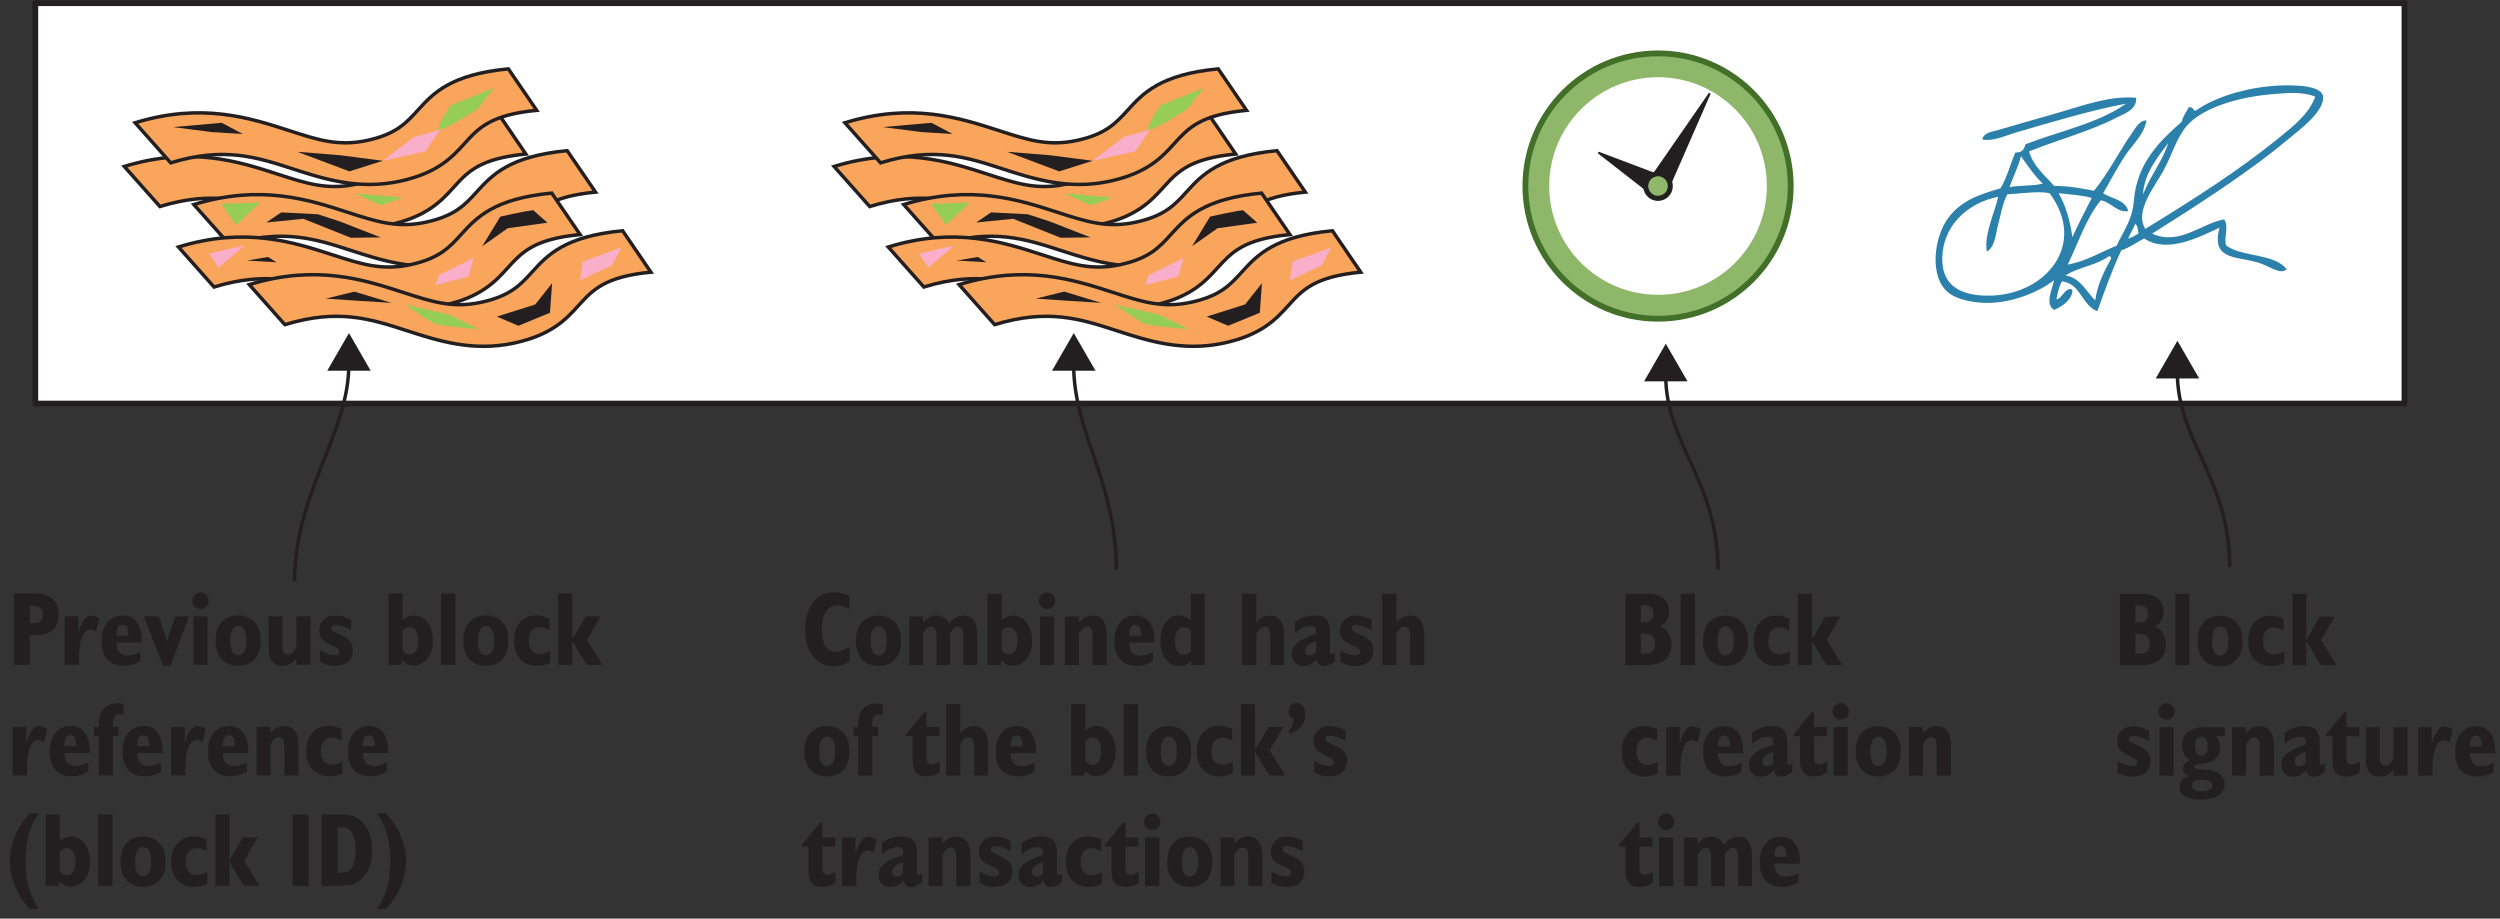 <?xml version="1.0" encoding="UTF-8"?>
<svg xmlns="http://www.w3.org/2000/svg" xmlns:xlink="http://www.w3.org/1999/xlink" width="215pt" height="79pt" viewBox="0 0 215 79" version="1.1">
<rect x="0" y="0" width="215" height="79" fill="#333333" stroke="none"/>
<defs>
<g>
<symbol overflow="visible" id="glyph0-0">
<path style="stroke:none;" d="M 0.453 1.594 L 0.453 -6.344 L 4.953 -6.344 L 4.953 1.594 Z M 0.953 1.094 L 4.453 1.094 L 4.453 -5.844 L 0.953 -5.844 Z M 0.953 1.094 "/>
</symbol>
<symbol overflow="visible" id="glyph0-1">
<path style="stroke:none;" d="M 1.922 -3.578 L 2.188 -3.578 C 2.5 -3.578 2.719 -3.629 2.844 -3.734 C 2.977 -3.848 3.047 -4.039 3.047 -4.312 C 3.047 -4.57 2.973 -4.766 2.828 -4.891 C 2.691 -5.016 2.477 -5.078 2.188 -5.078 L 1.922 -5.078 Z M 0.547 0 L 0.547 -6.141 L 2.297 -6.141 C 2.992 -6.141 3.52 -5.984 3.875 -5.672 C 4.227 -5.367 4.406 -4.91 4.406 -4.297 C 4.406 -3.711 4.238 -3.273 3.906 -2.984 C 3.57 -2.691 3.062 -2.547 2.375 -2.547 L 1.922 -2.547 L 1.922 0 Z M 0.547 0 "/>
</symbol>
<symbol overflow="visible" id="glyph0-2">
<path style="stroke:none;" d="M 0.453 0 L 0.453 -4.172 L 1.625 -4.172 L 1.625 -2.781 C 1.77 -3.27 1.93 -3.633 2.109 -3.875 C 2.297 -4.113 2.492 -4.234 2.703 -4.234 C 2.828 -4.234 2.945 -4.211 3.062 -4.172 C 3.188 -4.129 3.312 -4.066 3.438 -3.984 L 3.156 -2.859 C 3.07 -2.922 2.988 -2.969 2.906 -3 C 2.832 -3.031 2.754 -3.047 2.672 -3.047 C 2.379 -3.047 2.141 -2.832 1.953 -2.406 C 1.773 -1.977 1.688 -1.398 1.688 -0.672 L 1.688 0 Z M 0.453 0 "/>
</symbol>
<symbol overflow="visible" id="glyph0-3">
<path style="stroke:none;" d="M 1.516 -2.516 L 2.531 -2.516 L 2.531 -2.562 C 2.531 -2.863 2.488 -3.086 2.406 -3.234 C 2.32 -3.379 2.191 -3.453 2.016 -3.453 C 1.848 -3.453 1.723 -3.379 1.641 -3.234 C 1.555 -3.098 1.516 -2.891 1.516 -2.609 Z M 3.562 -1.109 L 3.562 -0.312 C 3.32 -0.176 3.082 -0.078 2.844 -0.016 C 2.613 0.047 2.391 0.078 2.172 0.078 C 1.555 0.078 1.078 -0.102 0.734 -0.469 C 0.398 -0.832 0.234 -1.348 0.234 -2.016 C 0.234 -2.703 0.395 -3.242 0.719 -3.641 C 1.051 -4.047 1.5 -4.25 2.062 -4.25 C 2.57 -4.25 2.969 -4.062 3.25 -3.688 C 3.539 -3.312 3.688 -2.797 3.688 -2.141 C 3.688 -2.117 3.688 -2.082 3.688 -2.031 C 3.688 -1.988 3.688 -1.953 3.688 -1.922 L 1.516 -1.922 L 1.516 -1.875 C 1.516 -1.531 1.598 -1.266 1.766 -1.078 C 1.93 -0.898 2.172 -0.812 2.484 -0.812 C 2.641 -0.812 2.801 -0.832 2.969 -0.875 C 3.133 -0.914 3.332 -0.992 3.562 -1.109 Z M 3.562 -1.109 "/>
</symbol>
<symbol overflow="visible" id="glyph0-4">
<path style="stroke:none;" d="M 1.562 0.078 L -0.094 -4.172 L 1.203 -4.172 L 1.703 -2.656 C 1.742 -2.562 1.781 -2.453 1.812 -2.328 C 1.844 -2.211 1.875 -2.078 1.906 -1.922 C 1.926 -2.055 1.953 -2.18 1.984 -2.297 C 2.016 -2.422 2.051 -2.535 2.094 -2.641 L 2.625 -4.172 L 3.797 -4.172 L 2.203 0.078 Z M 1.562 0.078 "/>
</symbol>
<symbol overflow="visible" id="glyph0-5">
<path style="stroke:none;" d="M 0.359 -5.516 C 0.359 -5.711 0.426 -5.879 0.562 -6.016 C 0.695 -6.16 0.863 -6.234 1.062 -6.234 C 1.258 -6.234 1.426 -6.16 1.562 -6.016 C 1.695 -5.879 1.766 -5.711 1.766 -5.516 C 1.766 -5.316 1.695 -5.148 1.562 -5.016 C 1.426 -4.879 1.258 -4.812 1.062 -4.812 C 0.875 -4.812 0.707 -4.879 0.562 -5.016 C 0.426 -5.148 0.359 -5.316 0.359 -5.516 Z M 0.453 0 L 0.453 -4.172 L 1.672 -4.172 L 1.672 0 Z M 0.453 0 "/>
</symbol>
<symbol overflow="visible" id="glyph0-6">
<path style="stroke:none;" d="M 0.219 -2.078 C 0.219 -2.754 0.391 -3.285 0.734 -3.672 C 1.086 -4.055 1.566 -4.25 2.172 -4.25 C 2.766 -4.25 3.234 -4.055 3.578 -3.672 C 3.93 -3.285 4.109 -2.754 4.109 -2.078 C 4.109 -1.41 3.938 -0.883 3.594 -0.5 C 3.25 -0.113 2.773 0.078 2.172 0.078 C 1.566 0.078 1.086 -0.113 0.734 -0.5 C 0.391 -0.883 0.219 -1.41 0.219 -2.078 Z M 1.484 -2.078 C 1.484 -1.672 1.539 -1.359 1.656 -1.141 C 1.77 -0.93 1.941 -0.828 2.172 -0.828 C 2.398 -0.828 2.57 -0.93 2.688 -1.141 C 2.812 -1.359 2.875 -1.672 2.875 -2.078 C 2.875 -2.484 2.812 -2.797 2.688 -3.016 C 2.57 -3.234 2.398 -3.344 2.172 -3.344 C 1.941 -3.344 1.77 -3.234 1.656 -3.016 C 1.539 -2.797 1.484 -2.484 1.484 -2.078 Z M 1.484 -2.078 "/>
</symbol>
<symbol overflow="visible" id="glyph0-7">
<path style="stroke:none;" d="M 2.812 -0.516 C 2.633 -0.305 2.453 -0.156 2.266 -0.062 C 2.078 0.031 1.863 0.078 1.625 0.078 C 1.227 0.078 0.926 -0.055 0.719 -0.328 C 0.52 -0.609 0.422 -1.008 0.422 -1.531 L 0.422 -4.172 L 1.625 -4.172 L 1.625 -1.703 C 1.625 -1.398 1.66 -1.188 1.734 -1.062 C 1.816 -0.938 1.941 -0.875 2.109 -0.875 C 2.254 -0.875 2.379 -0.922 2.484 -1.016 C 2.598 -1.117 2.707 -1.285 2.812 -1.516 L 2.812 -4.172 L 4.031 -4.172 L 4.031 0 L 2.828 0 Z M 2.812 -0.516 "/>
</symbol>
<symbol overflow="visible" id="glyph0-8">
<path style="stroke:none;" d="M 0.359 -0.266 L 0.359 -1.266 C 0.609 -1.109 0.832 -0.992 1.031 -0.922 C 1.238 -0.859 1.43 -0.828 1.609 -0.828 C 1.742 -0.828 1.848 -0.852 1.922 -0.906 C 2.004 -0.969 2.047 -1.051 2.047 -1.156 C 2.047 -1.238 2.02 -1.305 1.969 -1.359 C 1.926 -1.41 1.82 -1.477 1.656 -1.562 C 1.062 -1.832 0.688 -2.055 0.531 -2.234 C 0.383 -2.422 0.312 -2.664 0.312 -2.969 C 0.312 -3.344 0.441 -3.648 0.703 -3.891 C 0.961 -4.129 1.297 -4.25 1.703 -4.25 C 1.93 -4.25 2.156 -4.219 2.375 -4.156 C 2.602 -4.094 2.828 -4 3.047 -3.875 L 3.047 -2.984 C 2.805 -3.129 2.57 -3.238 2.344 -3.312 C 2.125 -3.383 1.926 -3.422 1.75 -3.422 C 1.602 -3.422 1.492 -3.398 1.422 -3.359 C 1.359 -3.316 1.328 -3.25 1.328 -3.156 C 1.328 -3 1.492 -2.852 1.828 -2.719 C 1.953 -2.664 2.047 -2.625 2.109 -2.594 C 2.516 -2.406 2.797 -2.211 2.953 -2.016 C 3.109 -1.816 3.188 -1.57 3.188 -1.281 C 3.188 -0.844 3.051 -0.504 2.781 -0.266 C 2.508 -0.035 2.117 0.078 1.609 0.078 C 1.41 0.078 1.207 0.051 1 0 C 0.789 -0.062 0.578 -0.148 0.359 -0.266 Z M 0.359 -0.266 "/>
</symbol>
<symbol overflow="visible" id="glyph0-9">
<path style="stroke:none;" d=""/>
</symbol>
<symbol overflow="visible" id="glyph0-10">
<path style="stroke:none;" d="M 1.672 -2.969 L 1.672 -1.234 C 1.766 -1.129 1.863 -1.047 1.969 -0.984 C 2.07 -0.93 2.176 -0.906 2.281 -0.906 C 2.508 -0.906 2.691 -1.008 2.828 -1.219 C 2.961 -1.426 3.031 -1.707 3.031 -2.062 C 3.031 -2.426 2.961 -2.711 2.828 -2.922 C 2.691 -3.141 2.508 -3.25 2.281 -3.25 C 2.164 -3.25 2.055 -3.223 1.953 -3.172 C 1.859 -3.129 1.766 -3.062 1.672 -2.969 Z M 0.453 0 L 0.453 -6.141 L 1.672 -6.141 L 1.672 -3.875 C 1.828 -4 1.988 -4.094 2.156 -4.156 C 2.32 -4.219 2.484 -4.25 2.641 -4.25 C 3.117 -4.25 3.508 -4.047 3.812 -3.641 C 4.125 -3.234 4.281 -2.711 4.281 -2.078 C 4.281 -1.441 4.117 -0.926 3.797 -0.531 C 3.484 -0.133 3.086 0.062 2.609 0.062 C 2.43 0.062 2.266 0.023 2.109 -0.047 C 1.953 -0.117 1.797 -0.227 1.641 -0.375 L 1.578 0 Z M 0.453 0 "/>
</symbol>
<symbol overflow="visible" id="glyph0-11">
<path style="stroke:none;" d="M 0.469 0 L 0.469 -6.141 L 1.688 -6.141 L 1.688 0 Z M 0.469 0 "/>
</symbol>
<symbol overflow="visible" id="glyph0-12">
<path style="stroke:none;" d="M 3.344 -0.188 C 3.156 -0.094 2.969 -0.023 2.781 0.016 C 2.602 0.055 2.414 0.078 2.219 0.078 C 1.613 0.078 1.129 -0.113 0.766 -0.5 C 0.41 -0.883 0.234 -1.41 0.234 -2.078 C 0.234 -2.742 0.41 -3.273 0.766 -3.672 C 1.129 -4.066 1.613 -4.266 2.219 -4.266 C 2.395 -4.266 2.57 -4.238 2.75 -4.188 C 2.926 -4.145 3.102 -4.078 3.281 -3.984 L 3.281 -3 C 3.113 -3.082 2.957 -3.145 2.812 -3.188 C 2.676 -3.227 2.551 -3.25 2.438 -3.25 C 2.156 -3.25 1.926 -3.145 1.75 -2.938 C 1.582 -2.727 1.5 -2.441 1.5 -2.078 C 1.5 -1.711 1.582 -1.426 1.75 -1.219 C 1.926 -1.02 2.16 -0.922 2.453 -0.922 C 2.578 -0.922 2.707 -0.941 2.844 -0.984 C 2.988 -1.023 3.156 -1.098 3.344 -1.203 Z M 3.344 -0.188 "/>
</symbol>
<symbol overflow="visible" id="glyph0-13">
<path style="stroke:none;" d="M 0.438 0 L 0.438 -6.141 L 1.641 -6.141 L 1.641 -2.188 L 2.797 -4.172 L 4.078 -4.172 L 2.906 -2.156 L 4.25 0 L 2.891 0 L 1.641 -2.047 L 1.641 0 Z M 0.438 0 "/>
</symbol>
<symbol overflow="visible" id="glyph0-14">
<path style="stroke:none;" d="M 0.5 0 L 0.5 -3.391 L 0.094 -3.391 L 0.094 -4.172 L 0.5 -4.172 C 0.5 -4.191 0.5 -4.223 0.5 -4.266 C 0.5 -4.316 0.5 -4.352 0.5 -4.375 C 0.5 -4.969 0.641 -5.422 0.922 -5.734 C 1.211 -6.047 1.625 -6.203 2.156 -6.203 C 2.25 -6.203 2.332 -6.195 2.406 -6.188 C 2.477 -6.176 2.551 -6.16 2.625 -6.141 L 2.625 -5.219 C 2.613 -5.219 2.586 -5.223 2.547 -5.234 C 2.453 -5.242 2.383 -5.25 2.344 -5.25 C 2.125 -5.25 1.961 -5.188 1.859 -5.062 C 1.766 -4.945 1.719 -4.754 1.719 -4.484 L 1.719 -4.172 L 2.203 -4.172 L 2.203 -3.391 L 1.719 -3.391 L 1.719 0 Z M 0.5 0 "/>
</symbol>
<symbol overflow="visible" id="glyph0-15">
<path style="stroke:none;" d="M 0.453 0 L 0.453 -4.172 L 1.641 -4.172 L 1.672 -3.641 C 1.836 -3.859 2.016 -4.016 2.203 -4.109 C 2.391 -4.203 2.609 -4.25 2.859 -4.25 C 3.254 -4.25 3.551 -4.109 3.75 -3.828 C 3.957 -3.555 4.062 -3.16 4.062 -2.641 L 4.062 0 L 2.844 0 L 2.844 -2.453 C 2.844 -2.766 2.805 -2.984 2.734 -3.109 C 2.66 -3.234 2.539 -3.297 2.375 -3.297 C 2.227 -3.297 2.098 -3.242 1.984 -3.141 C 1.867 -3.035 1.758 -2.875 1.656 -2.656 L 1.656 0 Z M 0.453 0 "/>
</symbol>
<symbol overflow="visible" id="glyph0-16">
<path style="stroke:none;" d="M 1.906 1.984 C 1.352 1.359 0.93 0.695 0.641 0 C 0.359 -0.707 0.219 -1.414 0.219 -2.125 C 0.219 -2.844 0.359 -3.551 0.641 -4.25 C 0.93 -4.957 1.352 -5.625 1.906 -6.25 L 2.703 -6.25 C 2.316 -5.695 2.031 -5.086 1.844 -4.422 C 1.656 -3.754 1.562 -2.988 1.562 -2.125 C 1.562 -1.27 1.656 -0.516 1.844 0.141 C 2.031 0.805 2.316 1.422 2.703 1.984 Z M 1.906 1.984 "/>
</symbol>
<symbol overflow="visible" id="glyph0-17">
<path style="stroke:none;" d="M 0.578 0 L 0.578 -6.141 L 1.969 -6.141 L 1.969 0 Z M 0.578 0 "/>
</symbol>
<symbol overflow="visible" id="glyph0-18">
<path style="stroke:none;" d="M 1.922 -5.016 L 1.922 -1.141 L 2.391 -1.141 C 2.734 -1.141 3 -1.305 3.188 -1.641 C 3.375 -1.984 3.469 -2.461 3.469 -3.078 C 3.469 -3.691 3.375 -4.164 3.188 -4.5 C 3 -4.844 2.734 -5.016 2.391 -5.016 Z M 0.547 0 L 0.547 -6.141 L 2.109 -6.141 C 2.578 -6.141 2.957 -6.094 3.25 -6 C 3.539 -5.906 3.789 -5.75 4 -5.531 C 4.301 -5.227 4.523 -4.875 4.672 -4.469 C 4.816 -4.062 4.891 -3.598 4.891 -3.078 C 4.891 -2.555 4.816 -2.086 4.672 -1.672 C 4.523 -1.266 4.301 -0.914 4 -0.625 C 3.789 -0.406 3.539 -0.242 3.25 -0.141 C 2.957 -0.047 2.578 0 2.109 0 Z M 0.547 0 "/>
</symbol>
<symbol overflow="visible" id="glyph0-19">
<path style="stroke:none;" d="M 0.922 -6.25 C 1.473 -5.625 1.895 -4.957 2.188 -4.25 C 2.477 -3.539 2.625 -2.832 2.625 -2.125 C 2.625 -1.426 2.477 -0.723 2.188 -0.016 C 1.895 0.691 1.473 1.359 0.922 1.984 L 0.125 1.984 C 0.52 1.43 0.805 0.82 0.984 0.156 C 1.172 -0.508 1.266 -1.27 1.266 -2.125 C 1.266 -2.988 1.172 -3.754 0.984 -4.422 C 0.805 -5.086 0.52 -5.695 0.125 -6.25 Z M 0.922 -6.25 "/>
</symbol>
<symbol overflow="visible" id="glyph0-20">
<path style="stroke:none;" d="M 4.109 -0.328 C 3.91 -0.18 3.703 -0.07 3.484 0 C 3.266 0.07 3.023 0.109 2.766 0.109 C 2.016 0.109 1.414 -0.172 0.969 -0.734 C 0.52 -1.305 0.297 -2.066 0.297 -3.016 C 0.297 -4.004 0.52 -4.789 0.969 -5.375 C 1.414 -5.957 2.016 -6.25 2.766 -6.25 C 3.016 -6.25 3.242 -6.223 3.453 -6.172 C 3.672 -6.117 3.883 -6.039 4.094 -5.938 L 4.094 -4.797 C 3.895 -4.898 3.707 -4.977 3.531 -5.031 C 3.363 -5.094 3.211 -5.125 3.078 -5.125 C 2.648 -5.125 2.316 -4.941 2.078 -4.578 C 1.836 -4.223 1.719 -3.719 1.719 -3.062 C 1.719 -2.438 1.82 -1.957 2.031 -1.625 C 2.25 -1.289 2.562 -1.125 2.969 -1.125 C 3.125 -1.125 3.285 -1.156 3.453 -1.219 C 3.629 -1.289 3.848 -1.41 4.109 -1.578 Z M 4.109 -0.328 "/>
</symbol>
<symbol overflow="visible" id="glyph0-21">
<path style="stroke:none;" d="M 0.453 0 L 0.453 -4.172 L 1.625 -4.172 L 1.641 -3.641 C 1.828 -3.859 2.008 -4.016 2.188 -4.109 C 2.363 -4.203 2.562 -4.25 2.781 -4.25 C 3.039 -4.25 3.258 -4.191 3.438 -4.078 C 3.613 -3.961 3.758 -3.785 3.875 -3.547 C 4.062 -3.797 4.254 -3.973 4.453 -4.078 C 4.66 -4.191 4.891 -4.25 5.141 -4.25 C 5.523 -4.25 5.816 -4.109 6.016 -3.828 C 6.211 -3.555 6.312 -3.16 6.312 -2.641 L 6.312 0 L 5.109 0 L 5.109 -2.453 C 5.109 -2.754 5.07 -2.969 5 -3.094 C 4.926 -3.227 4.805 -3.297 4.641 -3.297 C 4.504 -3.297 4.375 -3.238 4.25 -3.125 C 4.133 -3.02 4.039 -2.863 3.969 -2.656 L 3.969 0 L 2.797 0 L 2.797 -2.453 C 2.797 -2.754 2.758 -2.969 2.688 -3.094 C 2.613 -3.227 2.492 -3.297 2.328 -3.297 C 2.18 -3.297 2.051 -3.238 1.938 -3.125 C 1.82 -3.02 1.723 -2.863 1.641 -2.656 L 1.641 0 Z M 0.453 0 "/>
</symbol>
<symbol overflow="visible" id="glyph0-22">
<path style="stroke:none;" d="M 2.844 -1.156 L 2.844 -2.969 C 2.75 -3.062 2.648 -3.129 2.547 -3.172 C 2.441 -3.223 2.336 -3.25 2.234 -3.25 C 2.004 -3.25 1.82 -3.141 1.688 -2.922 C 1.551 -2.711 1.484 -2.426 1.484 -2.062 C 1.484 -1.688 1.551 -1.395 1.688 -1.188 C 1.82 -0.988 2.008 -0.891 2.25 -0.891 C 2.363 -0.891 2.469 -0.91 2.562 -0.953 C 2.656 -0.992 2.75 -1.062 2.844 -1.156 Z M 2.875 -0.375 C 2.738 -0.219 2.582 -0.098 2.406 -0.016 C 2.238 0.055 2.055 0.094 1.859 0.094 C 1.379 0.094 0.988 -0.102 0.688 -0.5 C 0.383 -0.906 0.234 -1.43 0.234 -2.078 C 0.234 -2.703 0.379 -3.223 0.672 -3.641 C 0.973 -4.055 1.336 -4.266 1.766 -4.266 C 1.973 -4.266 2.164 -4.227 2.344 -4.156 C 2.52 -4.082 2.688 -3.973 2.844 -3.828 L 2.844 -6.141 L 4.047 -6.141 L 4.047 0 L 2.891 0 Z M 2.875 -0.375 "/>
</symbol>
<symbol overflow="visible" id="glyph0-23">
<path style="stroke:none;" d="M 0.453 0 L 0.453 -6.141 L 1.672 -6.141 L 1.672 -3.641 C 1.859 -3.859 2.039 -4.016 2.219 -4.109 C 2.406 -4.203 2.625 -4.25 2.875 -4.25 C 3.258 -4.25 3.551 -4.109 3.75 -3.828 C 3.957 -3.555 4.062 -3.16 4.062 -2.641 L 4.062 0 L 2.859 0 L 2.859 -2.453 C 2.859 -2.754 2.82 -2.969 2.75 -3.094 C 2.676 -3.227 2.551 -3.297 2.375 -3.297 C 2.238 -3.297 2.113 -3.242 2 -3.141 C 1.895 -3.047 1.785 -2.883 1.672 -2.656 L 1.672 0 Z M 0.453 0 "/>
</symbol>
<symbol overflow="visible" id="glyph0-24">
<path style="stroke:none;" d="M 2.312 -1.062 L 2.312 -2.047 C 1.988 -1.941 1.75 -1.82 1.594 -1.688 C 1.445 -1.562 1.375 -1.414 1.375 -1.25 C 1.375 -1.102 1.406 -0.992 1.469 -0.922 C 1.531 -0.859 1.625 -0.828 1.75 -0.828 C 1.844 -0.828 1.938 -0.844 2.031 -0.875 C 2.125 -0.914 2.219 -0.977 2.312 -1.062 Z M 2.375 -0.453 C 2.164 -0.254 1.973 -0.113 1.797 -0.031 C 1.617 0.051 1.438 0.094 1.25 0.094 C 0.945 0.094 0.695 0 0.5 -0.188 C 0.312 -0.383 0.219 -0.641 0.219 -0.953 C 0.219 -1.328 0.375 -1.645 0.688 -1.906 C 1.008 -2.164 1.551 -2.422 2.312 -2.672 L 2.312 -3.016 C 2.312 -3.129 2.273 -3.211 2.203 -3.266 C 2.141 -3.316 2.031 -3.344 1.875 -3.344 C 1.633 -3.344 1.398 -3.289 1.172 -3.188 C 0.941 -3.082 0.719 -2.93 0.5 -2.734 L 0.5 -3.688 C 0.75 -3.875 1.004 -4.016 1.266 -4.109 C 1.535 -4.211 1.82 -4.266 2.125 -4.266 C 2.613 -4.266 2.969 -4.156 3.188 -3.938 C 3.406 -3.727 3.516 -3.383 3.516 -2.906 L 3.516 -1.094 C 3.516 -1.039 3.523 -1 3.547 -0.969 C 3.566 -0.945 3.598 -0.938 3.641 -0.938 C 3.672 -0.938 3.711 -0.945 3.766 -0.969 C 3.816 -1 3.879 -1.035 3.953 -1.078 L 3.953 -0.312 C 3.754 -0.164 3.578 -0.062 3.422 0 C 3.273 0.062 3.133 0.094 3 0.094 C 2.832 0.094 2.695 0.051 2.594 -0.031 C 2.5 -0.125 2.426 -0.266 2.375 -0.453 Z M 2.375 -0.453 "/>
</symbol>
<symbol overflow="visible" id="glyph0-25">
<path style="stroke:none;" d="M 1.578 -5.453 L 1.766 -5.453 L 1.766 -4.172 L 2.875 -4.172 L 2.875 -3.391 L 1.766 -3.391 L 1.766 -1.531 C 1.766 -1.332 1.801 -1.188 1.875 -1.094 C 1.945 -1.008 2.062 -0.969 2.219 -0.969 C 2.289 -0.969 2.379 -0.984 2.484 -1.016 C 2.586 -1.055 2.727 -1.125 2.906 -1.219 L 2.906 -0.281 C 2.707 -0.156 2.516 -0.062 2.328 0 C 2.141 0.051 1.945 0.078 1.75 0.078 C 1.352 0.078 1.055 -0.031 0.859 -0.25 C 0.66 -0.477 0.562 -0.82 0.562 -1.281 L 0.562 -3.391 L 0 -3.391 L 0 -3.562 Z M 1.578 -5.453 "/>
</symbol>
<symbol overflow="visible" id="glyph0-26">
<path style="stroke:none;" d="M 0.375 -3.859 C 0.508 -3.984 0.609 -4.129 0.672 -4.297 C 0.742 -4.461 0.785 -4.656 0.797 -4.875 C 0.641 -4.926 0.523 -5.004 0.453 -5.109 C 0.391 -5.223 0.359 -5.375 0.359 -5.562 C 0.359 -5.758 0.422 -5.922 0.547 -6.047 C 0.672 -6.18 0.832 -6.25 1.031 -6.25 C 1.27 -6.25 1.453 -6.156 1.578 -5.969 C 1.711 -5.789 1.781 -5.547 1.781 -5.234 C 1.781 -4.836 1.648 -4.488 1.391 -4.188 C 1.141 -3.895 0.801 -3.703 0.375 -3.609 Z M 0.375 -3.859 "/>
</symbol>
<symbol overflow="visible" id="glyph0-27">
<path style="stroke:none;" d="M 1.875 -0.984 L 2.297 -0.984 C 2.566 -0.984 2.77 -1.055 2.906 -1.203 C 3.039 -1.348 3.109 -1.562 3.109 -1.844 C 3.109 -2.133 3.035 -2.348 2.891 -2.484 C 2.742 -2.617 2.516 -2.688 2.203 -2.688 L 1.875 -2.688 Z M 1.875 -3.672 L 2.094 -3.672 C 2.406 -3.672 2.625 -3.727 2.75 -3.844 C 2.883 -3.957 2.953 -4.145 2.953 -4.406 C 2.953 -4.664 2.895 -4.852 2.781 -4.969 C 2.664 -5.082 2.473 -5.141 2.203 -5.141 L 1.875 -5.141 Z M 0.547 0 L 0.547 -6.141 L 2.438 -6.141 C 3.031 -6.141 3.488 -6.004 3.812 -5.734 C 4.145 -5.461 4.312 -5.082 4.312 -4.594 C 4.312 -4.312 4.25 -4.066 4.125 -3.859 C 4.008 -3.66 3.82 -3.488 3.562 -3.344 C 3.875 -3.188 4.109 -2.977 4.266 -2.719 C 4.43 -2.457 4.516 -2.164 4.516 -1.844 C 4.516 -1.238 4.332 -0.781 3.969 -0.469 C 3.602 -0.156 3.078 0 2.391 0 Z M 0.547 0 "/>
</symbol>
<symbol overflow="visible" id="glyph0-28">
<path style="stroke:none;" d="M 2.016 0.359 C 1.711 0.359 1.484 0.398 1.328 0.484 C 1.18 0.566 1.109 0.695 1.109 0.875 C 1.109 1.031 1.18 1.145 1.328 1.219 C 1.473 1.301 1.695 1.344 2 1.344 C 2.281 1.344 2.492 1.297 2.641 1.203 C 2.797 1.117 2.875 1 2.875 0.844 C 2.875 0.676 2.801 0.551 2.656 0.469 C 2.52 0.395 2.305 0.359 2.016 0.359 Z M 1.391 -2.547 C 1.391 -2.254 1.43 -2.039 1.516 -1.906 C 1.609 -1.781 1.742 -1.719 1.922 -1.719 C 2.109 -1.719 2.242 -1.781 2.328 -1.906 C 2.41 -2.039 2.453 -2.254 2.453 -2.547 C 2.453 -2.828 2.41 -3.031 2.328 -3.156 C 2.242 -3.289 2.109 -3.359 1.922 -3.359 C 1.734 -3.359 1.598 -3.289 1.516 -3.156 C 1.43 -3.031 1.391 -2.828 1.391 -2.547 Z M 0.984 -1.344 C 0.742 -1.469 0.566 -1.641 0.453 -1.859 C 0.336 -2.078 0.281 -2.332 0.281 -2.625 C 0.281 -3.113 0.441 -3.492 0.766 -3.766 C 1.086 -4.035 1.539 -4.172 2.125 -4.172 L 3.938 -4.172 L 3.938 -3.406 L 3.172 -3.406 C 3.297 -3.27 3.383 -3.125 3.438 -2.969 C 3.5 -2.82 3.531 -2.648 3.531 -2.453 C 3.531 -2.078 3.422 -1.77 3.203 -1.531 C 2.992 -1.301 2.68 -1.148 2.266 -1.078 C 2.141 -1.047 1.977 -1.02 1.781 -1 C 1.445 -0.969 1.281 -0.895 1.281 -0.781 C 1.281 -0.633 1.535 -0.551 2.047 -0.531 C 2.16 -0.531 2.254 -0.523 2.328 -0.516 C 2.816 -0.492 3.207 -0.367 3.5 -0.141 C 3.789 0.086 3.938 0.379 3.938 0.734 C 3.938 1.148 3.754 1.473 3.391 1.703 C 3.035 1.941 2.531 2.062 1.875 2.062 C 1.289 2.062 0.836 1.961 0.516 1.766 C 0.191 1.578 0.031 1.301 0.031 0.938 C 0.031 0.738 0.102 0.562 0.25 0.406 C 0.395 0.25 0.609 0.125 0.891 0.031 C 0.703 -0.031 0.562 -0.113 0.469 -0.219 C 0.383 -0.332 0.344 -0.461 0.344 -0.609 C 0.344 -0.773 0.395 -0.922 0.5 -1.047 C 0.613 -1.172 0.773 -1.27 0.984 -1.344 Z M 0.984 -1.344 "/>
</symbol>
</g>
</defs>
<g id="surface1">
<path style="fill-rule:nonzero;fill:rgb(100%,100%,100%);fill-opacity:1;stroke-width:0.5;stroke-linecap:butt;stroke-linejoin:round;stroke:rgb(13.73%,12.16%,12.549%);stroke-opacity:1;stroke-miterlimit:14.336;" d="M 211.035 705.727 L 414.785 705.727 L 414.785 671.293 L 211.035 671.293 Z M 211.035 705.727 " transform="matrix(1,0,0,-1,-208,706)"/>
<path style=" stroke:none;fill-rule:nonzero;fill:rgb(55.812%,71.742%,41.266%);fill-opacity:1;" d="M 131.184 16 C 131.184 22.301 136.289 27.41 142.59 27.41 C 148.895 27.41 154 22.301 154 16 C 154 9.695 148.895 4.59 142.59 4.59 C 136.289 4.59 131.184 9.695 131.184 16 "/>
<path style="fill:none;stroke-width:0.5;stroke-linecap:butt;stroke-linejoin:miter;stroke:rgb(26.152%,44.048%,16.087%);stroke-opacity:1;stroke-miterlimit:4;" d="M -0.001 0 C -0.001 -6.301 5.104 -11.41 11.405 -11.41 C 17.71 -11.41 22.815 -6.301 22.815 0 C 22.815 6.305 17.71 11.41 11.405 11.41 C 5.104 11.41 -0.001 6.305 -0.001 0 Z M -0.001 0 " transform="matrix(1,0,0,-1,131.185,16)"/>
<path style=" stroke:none;fill-rule:nonzero;fill:rgb(100%,100%,100%);fill-opacity:1;" d="M 133.234 16 C 133.234 21.164 137.426 25.355 142.59 25.355 C 147.758 25.355 151.949 21.164 151.949 16 C 151.949 10.828 147.758 6.641 142.59 6.641 C 137.426 6.641 133.234 10.828 133.234 16 "/>
<path style=" stroke:none;fill-rule:nonzero;fill:rgb(13.73%,12.16%,12.549%);fill-opacity:1;" d="M 141.746 15.523 L 143.434 16.477 L 147.117 8.055 L 146.969 7.98 Z M 141.746 15.523 "/>
<path style=" stroke:none;fill-rule:nonzero;fill:rgb(13.73%,12.16%,12.549%);fill-opacity:1;" d="M 142.113 16.844 L 143.066 15.156 L 137.488 13.047 L 137.41 13.18 Z M 142.113 16.844 "/>
<path style=" stroke:none;fill-rule:nonzero;fill:rgb(55.812%,71.742%,41.266%);fill-opacity:1;" d="M 141.828 15.57 C 141.59 15.992 141.738 16.523 142.156 16.762 C 142.582 17 143.113 16.848 143.352 16.43 C 143.59 16.008 143.441 15.473 143.016 15.238 C 142.598 15 142.062 15.148 141.828 15.57 "/>
<path style=" stroke:none;fill-rule:nonzero;fill:rgb(13.73%,12.16%,12.549%);fill-opacity:1;" d="M 142.59 15.156 C 142.285 15.156 142.004 15.316 141.855 15.586 C 141.625 15.988 141.77 16.508 142.172 16.734 C 142.566 16.953 143.105 16.805 143.324 16.414 C 143.555 16.008 143.406 15.492 143.004 15.266 C 142.875 15.191 142.734 15.156 142.59 15.156 M 142.59 17.277 C 142.371 17.277 142.152 17.219 141.957 17.109 C 141.348 16.766 141.133 15.984 141.48 15.375 C 141.809 14.781 142.617 14.555 143.215 14.891 C 143.828 15.234 144.043 16.012 143.699 16.625 C 143.477 17.027 143.043 17.277 142.59 17.277 "/>
<path style=" stroke:none;fill-rule:nonzero;fill:rgb(97.409%,64.508%,36.093%);fill-opacity:1;" d="M 13.754 17.762 L 10.688 14.316 C 16.426 12.555 20.566 13.902 23.906 14.984 C 26.379 15.789 28.172 16.367 30.637 15.836 C 33.133 15.297 33.996 14.34 35.008 13.234 C 36.316 11.793 37.797 10.164 42.793 9.684 L 45.223 13.246 C 41.266 13.629 40.223 14.773 39.02 16.105 C 37.938 17.293 36.711 18.641 33.461 19.34 C 29.883 20.113 26.859 19.129 24.188 18.266 C 21.172 17.281 18.316 16.355 13.754 17.762 "/>
<path style="fill:none;stroke-width:0.3;stroke-linecap:butt;stroke-linejoin:miter;stroke:rgb(13.73%,12.16%,12.549%);stroke-opacity:1;stroke-miterlimit:4;" d="M 0.002 -0.001 L -3.064 3.444 C 2.674 5.206 6.814 3.858 10.154 2.776 C 12.627 1.971 14.42 1.393 16.885 1.924 C 19.381 2.463 20.244 3.42 21.256 4.526 C 22.564 5.967 24.045 7.596 29.041 8.077 L 31.471 4.514 C 27.514 4.131 26.471 2.987 25.268 1.655 C 24.186 0.467 22.959 -0.88 19.709 -1.58 C 16.131 -2.353 13.107 -1.369 10.435 -0.505 C 7.42 0.479 4.564 1.405 0.002 -0.001 Z M 0.002 -0.001 " transform="matrix(1,0,0,-1,13.752,17.76)"/>
<path style=" stroke:none;fill-rule:nonzero;fill:rgb(97.409%,64.508%,36.093%);fill-opacity:1;" d="M 19.738 21.035 L 16.672 17.59 C 22.406 15.824 26.559 17.172 29.891 18.254 C 32.371 19.059 34.16 19.641 36.621 19.109 C 39.117 18.57 39.984 17.617 40.996 16.504 C 42.301 15.066 43.785 13.434 48.777 12.957 L 51.215 16.52 C 47.254 16.902 46.211 18.047 45 19.379 C 43.922 20.566 42.695 21.914 39.445 22.613 C 35.871 23.387 32.844 22.402 30.176 21.535 C 27.16 20.555 24.305 19.629 19.738 21.035 "/>
<path style="fill:none;stroke-width:0.3;stroke-linecap:butt;stroke-linejoin:miter;stroke:rgb(13.73%,12.16%,12.549%);stroke-opacity:1;stroke-miterlimit:4;" d="M -0.001 -0.001 L -3.067 3.444 C 2.667 5.209 6.819 3.862 10.151 2.78 C 12.632 1.975 14.421 1.393 16.882 1.924 C 19.378 2.463 20.245 3.417 21.257 4.53 C 22.561 5.967 24.046 7.6 29.038 8.077 L 31.476 4.514 C 27.515 4.131 26.472 2.987 25.261 1.655 C 24.183 0.467 22.956 -0.88 19.706 -1.58 C 16.132 -2.353 13.104 -1.369 10.436 -0.501 C 7.421 0.479 4.565 1.405 -0.001 -0.001 Z M -0.001 -0.001 " transform="matrix(1,0,0,-1,19.739,21.034)"/>
<path style=" stroke:none;fill-rule:nonzero;fill:rgb(97.409%,64.508%,36.093%);fill-opacity:1;" d="M 18.41 24.684 L 15.348 21.242 C 21.082 19.473 25.23 20.824 28.57 21.906 C 31.043 22.707 32.836 23.293 35.297 22.762 C 37.793 22.223 38.66 21.262 39.668 20.152 C 40.977 18.719 42.457 17.086 47.449 16.605 L 49.887 20.172 C 45.926 20.551 44.883 21.699 43.672 23.027 C 42.594 24.215 41.367 25.566 38.121 26.266 C 34.547 27.035 31.52 26.055 28.852 25.188 C 25.832 24.207 22.977 23.277 18.41 24.684 "/>
<path style="fill:none;stroke-width:0.3;stroke-linecap:butt;stroke-linejoin:miter;stroke:rgb(13.73%,12.16%,12.549%);stroke-opacity:1;stroke-miterlimit:4;" d="M -0.002 0.001 L -3.064 3.442 C 2.67 5.211 6.818 3.86 10.158 2.778 C 12.631 1.977 14.424 1.391 16.885 1.922 C 19.381 2.461 20.248 3.422 21.256 4.532 C 22.564 5.965 24.045 7.598 29.037 8.079 L 31.475 4.512 C 27.514 4.133 26.471 2.985 25.26 1.657 C 24.182 0.469 22.955 -0.882 19.709 -1.582 C 16.135 -2.351 13.107 -1.371 10.439 -0.503 C 7.42 0.477 4.564 1.407 -0.002 0.001 Z M -0.002 0.001 " transform="matrix(1,0,0,-1,18.412,24.684)"/>
<path style=" stroke:none;fill-rule:nonzero;fill:rgb(97.409%,64.508%,36.093%);fill-opacity:1;" d="M 24.5 27.922 L 21.438 24.477 C 27.172 22.715 31.32 24.059 34.652 25.141 C 37.133 25.949 38.922 26.531 41.383 25.996 C 43.879 25.457 44.754 24.5 45.758 23.395 C 47.066 21.953 48.547 20.324 53.543 19.844 L 55.977 23.406 C 52.016 23.789 50.973 24.934 49.762 26.266 C 48.684 27.453 47.461 28.801 44.215 29.504 C 40.637 30.277 37.609 29.289 34.938 28.422 C 31.918 27.441 29.066 26.516 24.5 27.922 "/>
<path style="fill:none;stroke-width:0.3;stroke-linecap:butt;stroke-linejoin:miter;stroke:rgb(13.73%,12.16%,12.549%);stroke-opacity:1;stroke-miterlimit:4;" d="M 0 -0 L -3.062 3.445 C 2.672 5.207 6.82 3.863 10.152 2.781 C 12.633 1.972 14.422 1.39 16.883 1.925 C 19.379 2.464 20.254 3.421 21.258 4.527 C 22.566 5.968 24.047 7.597 29.043 8.078 L 31.477 4.515 C 27.516 4.132 26.473 2.988 25.262 1.656 C 24.184 0.468 22.961 -0.879 19.715 -1.583 C 16.137 -2.356 13.109 -1.368 10.438 -0.5 C 7.418 0.48 4.566 1.406 0 -0 Z M 0 -0 " transform="matrix(1,0,0,-1,24.5,27.921)"/>
<path style=" stroke:none;fill-rule:nonzero;fill:rgb(97.409%,64.508%,36.093%);fill-opacity:1;" d="M 14.684 14.004 L 11.621 10.559 C 17.352 8.793 21.504 10.145 24.84 11.223 C 27.312 12.027 29.105 12.609 31.57 12.078 C 34.062 11.539 34.93 10.582 35.938 9.473 C 37.25 8.031 38.73 6.402 43.719 5.922 L 46.156 9.488 C 42.199 9.867 41.152 11.016 39.949 12.344 C 38.867 13.531 37.641 14.879 34.391 15.586 C 30.816 16.355 27.789 15.371 25.117 14.504 C 22.098 13.523 19.25 12.594 14.684 14.004 "/>
<path style="fill:none;stroke-width:0.3;stroke-linecap:butt;stroke-linejoin:miter;stroke:rgb(13.73%,12.16%,12.549%);stroke-opacity:1;stroke-miterlimit:4;" d="M -0.002 -0.002 L -3.064 3.444 C 2.666 5.209 6.818 3.858 10.154 2.78 C 12.627 1.975 14.42 1.393 16.885 1.924 C 19.377 2.463 20.244 3.42 21.252 4.53 C 22.564 5.971 24.045 7.6 29.033 8.081 L 31.471 4.514 C 27.514 4.135 26.467 2.987 25.264 1.659 C 24.182 0.471 22.955 -0.877 19.705 -1.584 C 16.131 -2.353 13.104 -1.369 10.432 -0.502 C 7.412 0.479 4.564 1.409 -0.002 -0.002 Z M -0.002 -0.002 " transform="matrix(1,0,0,-1,14.685,14.002)"/>
<path style=" stroke:none;fill-rule:nonzero;fill:rgb(13.73%,12.16%,12.549%);fill-opacity:1;" d="M 14.883 10.93 L 19.066 10.559 L 20.887 11.527 L 18.16 11.355 Z M 14.883 10.93 "/>
<path style=" stroke:none;fill-rule:nonzero;fill:rgb(13.73%,12.16%,12.549%);fill-opacity:1;" d="M 25.574 13.055 L 30.043 14.738 L 32.926 13.828 L 29.262 13.352 Z M 25.574 13.055 "/>
<path style=" stroke:none;fill-rule:nonzero;fill:rgb(13.73%,12.16%,12.549%);fill-opacity:1;" d="M 27.332 18.426 L 24.188 18.266 L 22.898 19.137 L 26.09 18.816 L 30.176 20.449 L 32.738 20.414 L 29.203 19.035 Z M 27.332 18.426 "/>
<path style=" stroke:none;fill-rule:nonzero;fill:rgb(13.73%,12.16%,12.549%);fill-opacity:1;" d="M 45.859 18.078 C 45.062 18.16 43.027 18.629 43.027 18.629 L 41.465 21.18 L 43.664 19.629 L 47.078 19.152 Z M 45.859 18.078 "/>
<path style=" stroke:none;fill-rule:nonzero;fill:rgb(13.73%,12.16%,12.549%);fill-opacity:1;" d="M 47.48 24.352 L 46.031 26.184 L 42.73 27.227 L 44.582 28.016 L 47.297 26.898 Z M 47.48 24.352 "/>
<path style=" stroke:none;fill-rule:nonzero;fill:rgb(13.73%,12.16%,12.549%);fill-opacity:1;" d="M 33.668 26.047 L 30.469 25.078 L 28.02 25.684 L 30.941 25.875 Z M 33.668 26.047 "/>
<path style=" stroke:none;fill-rule:nonzero;fill:rgb(13.73%,12.16%,12.549%);fill-opacity:1;" d="M 23.051 22.098 L 21.23 22.41 L 23.766 22.555 Z M 23.051 22.098 "/>
<path style=" stroke:none;fill-rule:evenodd;fill:rgb(97.639%,68.201%,79.166%);fill-opacity:1;" d="M 37.848 11.16 L 35.59 11.781 L 32.926 13.828 L 36.586 13.016 Z M 37.848 11.16 "/>
<path style=" stroke:none;fill-rule:evenodd;fill:rgb(97.639%,68.201%,79.166%);fill-opacity:1;" d="M 40.727 22.191 L 37.758 23.641 L 37.434 24.516 L 40.289 23.785 Z M 40.727 22.191 "/>
<path style=" stroke:none;fill-rule:evenodd;fill:rgb(97.639%,68.201%,79.166%);fill-opacity:1;" d="M 53.445 21.27 L 50.121 22.488 L 49.875 24.109 L 52.629 22.816 Z M 53.445 21.27 "/>
<path style=" stroke:none;fill-rule:evenodd;fill:rgb(97.639%,68.201%,79.166%);fill-opacity:1;" d="M 21.035 21.098 L 18.785 23.012 L 17.98 21.805 Z M 21.035 21.098 "/>
<path style=" stroke:none;fill-rule:evenodd;fill:rgb(58.792%,80.434%,33.777%);fill-opacity:1;" d="M 34.621 16.988 L 30.543 16.641 L 32.75 17.656 Z M 34.621 16.988 "/>
<path style=" stroke:none;fill-rule:evenodd;fill:rgb(58.792%,80.434%,33.777%);fill-opacity:1;" d="M 38.629 27.059 L 34.824 26.199 C 34.824 26.199 36.785 27.555 37.336 27.812 C 37.891 28.066 41.195 28.312 41.195 28.312 Z M 38.629 27.059 "/>
<path style=" stroke:none;fill-rule:evenodd;fill:rgb(58.792%,80.434%,33.777%);fill-opacity:1;" d="M 22.371 17.414 L 19.008 17.527 L 20.312 19.352 Z M 22.371 17.414 "/>
<path style=" stroke:none;fill-rule:evenodd;fill:rgb(58.792%,80.434%,33.777%);fill-opacity:1;" d="M 42.516 7.539 L 38.746 9.074 C 38.746 9.074 37.242 11.262 37.848 11.16 C 38.453 11.055 41.062 9.371 41.062 9.371 Z M 42.516 7.539 "/>
<path style=" stroke:none;fill-rule:nonzero;fill:rgb(97.409%,64.508%,36.093%);fill-opacity:1;" d="M 74.797 17.762 L 71.73 14.316 C 77.469 12.555 81.613 13.902 84.949 14.984 C 87.422 15.789 89.219 16.367 91.676 15.836 C 94.176 15.297 95.043 14.34 96.055 13.234 C 97.359 11.793 98.84 10.164 103.836 9.684 L 106.27 13.246 C 102.312 13.629 101.266 14.773 100.059 16.105 C 98.977 17.293 97.754 18.641 94.504 19.34 C 90.93 20.113 87.902 19.129 85.23 18.266 C 82.215 17.281 79.359 16.355 74.797 17.762 "/>
<path style="fill:none;stroke-width:0.3;stroke-linecap:butt;stroke-linejoin:miter;stroke:rgb(13.73%,12.16%,12.549%);stroke-opacity:1;stroke-miterlimit:4;" d="M -0.001 -0.001 L -3.067 3.444 C 2.671 5.206 6.815 3.858 10.151 2.776 C 12.624 1.971 14.421 1.393 16.878 1.924 C 19.378 2.463 20.245 3.42 21.257 4.526 C 22.561 5.967 24.042 7.596 29.038 8.077 L 31.472 4.514 C 27.515 4.131 26.468 2.987 25.261 1.655 C 24.179 0.467 22.956 -0.88 19.706 -1.58 C 16.132 -2.353 13.104 -1.369 10.433 -0.505 C 7.417 0.479 4.561 1.405 -0.001 -0.001 Z M -0.001 -0.001 " transform="matrix(1,0,0,-1,74.798,17.76)"/>
<path style=" stroke:none;fill-rule:nonzero;fill:rgb(97.409%,64.508%,36.093%);fill-opacity:1;" d="M 80.785 21.035 L 77.719 17.59 C 83.449 15.824 87.602 17.172 90.934 18.254 C 93.414 19.059 95.207 19.641 97.668 19.109 C 100.16 18.57 101.031 17.617 102.039 16.504 C 103.344 15.066 104.828 13.434 109.82 12.957 L 112.258 16.52 C 108.297 16.902 107.254 18.047 106.047 19.379 C 104.965 20.566 103.738 21.914 100.492 22.613 C 96.918 23.387 93.887 22.402 91.215 21.535 C 88.203 20.555 85.348 19.629 80.785 21.035 "/>
<path style="fill:none;stroke-width:0.3;stroke-linecap:butt;stroke-linejoin:miter;stroke:rgb(13.73%,12.16%,12.549%);stroke-opacity:1;stroke-miterlimit:4;" d="M -0 -0.001 L -3.066 3.444 C 2.664 5.209 6.816 3.862 10.148 2.78 C 12.629 1.975 14.422 1.393 16.883 1.924 C 19.375 2.463 20.246 3.417 21.254 4.53 C 22.559 5.967 24.043 7.6 29.035 8.077 L 31.473 4.514 C 27.512 4.131 26.469 2.987 25.262 1.655 C 24.18 0.467 22.953 -0.88 19.707 -1.58 C 16.133 -2.353 13.102 -1.369 10.43 -0.501 C 7.418 0.479 4.562 1.405 -0 -0.001 Z M -0 -0.001 " transform="matrix(1,0,0,-1,80.785,21.034)"/>
<path style=" stroke:none;fill-rule:nonzero;fill:rgb(97.409%,64.508%,36.093%);fill-opacity:1;" d="M 79.453 24.684 L 76.391 21.242 C 82.125 19.473 86.273 20.824 89.613 21.906 C 92.086 22.707 93.883 23.293 96.336 22.762 C 98.836 22.223 99.703 21.262 100.711 20.152 C 102.02 18.719 103.5 17.086 108.496 16.605 L 110.934 20.172 C 106.965 20.551 105.93 21.699 104.715 23.027 C 103.637 24.215 102.414 25.566 99.164 26.266 C 95.59 27.035 92.562 26.055 89.891 25.188 C 86.875 24.207 84.023 23.277 79.453 24.684 "/>
<path style="fill:none;stroke-width:0.3;stroke-linecap:butt;stroke-linejoin:miter;stroke:rgb(13.73%,12.16%,12.549%);stroke-opacity:1;stroke-miterlimit:4;" d="M -0.001 0.001 L -3.063 3.442 C 2.671 5.211 6.819 3.86 10.159 2.778 C 12.632 1.977 14.429 1.391 16.882 1.922 C 19.382 2.461 20.249 3.422 21.257 4.532 C 22.565 5.965 24.046 7.598 29.042 8.079 L 31.479 4.512 C 27.511 4.133 26.476 2.985 25.261 1.657 C 24.183 0.469 22.96 -0.882 19.71 -1.582 C 16.136 -2.351 13.108 -1.371 10.437 -0.503 C 7.421 0.477 4.569 1.407 -0.001 0.001 Z M -0.001 0.001 " transform="matrix(1,0,0,-1,79.454,24.684)"/>
<path style=" stroke:none;fill-rule:nonzero;fill:rgb(97.409%,64.508%,36.093%);fill-opacity:1;" d="M 85.543 27.922 L 82.48 24.477 C 88.215 22.715 92.363 24.059 95.699 25.141 C 98.176 25.949 99.965 26.531 102.426 25.996 C 104.926 25.457 105.793 24.5 106.797 23.395 C 108.109 21.953 109.59 20.324 114.586 19.844 L 117.02 23.406 C 113.059 23.789 112.016 24.934 110.809 26.266 C 109.73 27.453 108.508 28.801 105.254 29.504 C 101.68 30.277 98.652 29.289 95.98 28.422 C 92.965 27.441 90.109 26.516 85.543 27.922 "/>
<path style="fill:none;stroke-width:0.3;stroke-linecap:butt;stroke-linejoin:miter;stroke:rgb(13.73%,12.16%,12.549%);stroke-opacity:1;stroke-miterlimit:4;" d="M -0.002 -0 L -3.064 3.445 C 2.67 5.207 6.818 3.863 10.154 2.781 C 12.631 1.972 14.42 1.39 16.881 1.925 C 19.381 2.464 20.248 3.421 21.252 4.527 C 22.564 5.968 24.045 7.597 29.041 8.078 L 31.475 4.515 C 27.514 4.132 26.471 2.988 25.264 1.656 C 24.186 0.468 22.963 -0.879 19.709 -1.583 C 16.135 -2.356 13.107 -1.368 10.436 -0.5 C 7.42 0.48 4.564 1.406 -0.002 -0 Z M -0.002 -0 " transform="matrix(1,0,0,-1,85.545,27.921)"/>
<path style=" stroke:none;fill-rule:nonzero;fill:rgb(97.409%,64.508%,36.093%);fill-opacity:1;" d="M 75.73 14.004 L 72.664 10.559 C 78.398 8.793 82.547 10.145 85.883 11.223 C 88.359 12.027 90.148 12.609 92.609 12.078 C 95.105 11.539 95.973 10.582 96.984 9.473 C 98.293 8.031 99.773 6.402 104.766 5.922 L 107.203 9.488 C 103.242 9.867 102.199 11.016 100.988 12.344 C 99.91 13.531 98.684 14.879 95.438 15.586 C 91.863 16.355 88.836 15.371 86.164 14.504 C 83.145 13.523 80.293 12.594 75.73 14.004 "/>
<path style="fill:none;stroke-width:0.3;stroke-linecap:butt;stroke-linejoin:miter;stroke:rgb(13.73%,12.16%,12.549%);stroke-opacity:1;stroke-miterlimit:4;" d="M -0.001 -0.002 L -3.067 3.444 C 2.667 5.209 6.815 3.858 10.151 2.78 C 12.628 1.975 14.417 1.393 16.878 1.924 C 19.374 2.463 20.241 3.42 21.253 4.53 C 22.562 5.971 24.042 7.6 29.034 8.081 L 31.472 4.514 C 27.511 4.135 26.468 2.987 25.257 1.659 C 24.179 0.471 22.952 -0.877 19.706 -1.584 C 16.132 -2.353 13.105 -1.369 10.433 -0.502 C 7.413 0.479 4.562 1.409 -0.001 -0.002 Z M -0.001 -0.002 " transform="matrix(1,0,0,-1,75.731,14.002)"/>
<path style=" stroke:none;fill-rule:nonzero;fill:rgb(13.73%,12.16%,12.549%);fill-opacity:1;" d="M 75.922 10.93 L 80.109 10.559 L 81.93 11.527 L 79.203 11.355 Z M 75.922 10.93 "/>
<path style=" stroke:none;fill-rule:nonzero;fill:rgb(13.73%,12.16%,12.549%);fill-opacity:1;" d="M 86.621 13.055 L 91.086 14.738 L 93.973 13.828 L 90.309 13.352 Z M 86.621 13.055 "/>
<path style=" stroke:none;fill-rule:nonzero;fill:rgb(13.73%,12.16%,12.549%);fill-opacity:1;" d="M 88.375 18.426 L 85.23 18.266 L 83.945 19.137 L 87.137 18.816 L 91.215 20.449 L 93.777 20.414 L 90.25 19.035 Z M 88.375 18.426 "/>
<path style=" stroke:none;fill-rule:nonzero;fill:rgb(13.73%,12.16%,12.549%);fill-opacity:1;" d="M 106.902 18.078 C 106.105 18.16 104.066 18.629 104.066 18.629 L 102.512 21.18 L 104.707 19.629 L 108.121 19.152 Z M 106.902 18.078 "/>
<path style=" stroke:none;fill-rule:nonzero;fill:rgb(13.73%,12.16%,12.549%);fill-opacity:1;" d="M 108.527 24.352 L 107.074 26.184 L 103.773 27.227 L 105.621 28.016 L 108.344 26.898 Z M 108.527 24.352 "/>
<path style=" stroke:none;fill-rule:nonzero;fill:rgb(13.73%,12.16%,12.549%);fill-opacity:1;" d="M 94.711 26.047 L 91.516 25.078 L 89.066 25.684 L 91.984 25.875 Z M 94.711 26.047 "/>
<path style=" stroke:none;fill-rule:nonzero;fill:rgb(13.73%,12.16%,12.549%);fill-opacity:1;" d="M 84.094 22.098 L 82.277 22.41 L 84.812 22.555 Z M 84.094 22.098 "/>
<path style=" stroke:none;fill-rule:evenodd;fill:rgb(97.639%,68.201%,79.166%);fill-opacity:1;" d="M 98.891 11.16 L 96.637 11.781 L 93.973 13.828 L 97.629 13.016 Z M 98.891 11.16 "/>
<path style=" stroke:none;fill-rule:evenodd;fill:rgb(97.639%,68.201%,79.166%);fill-opacity:1;" d="M 101.773 22.191 L 98.801 23.641 L 98.477 24.516 L 101.336 23.785 Z M 101.773 22.191 "/>
<path style=" stroke:none;fill-rule:evenodd;fill:rgb(97.639%,68.201%,79.166%);fill-opacity:1;" d="M 114.484 21.27 L 111.164 22.488 L 110.922 24.109 L 113.672 22.816 Z M 114.484 21.27 "/>
<path style=" stroke:none;fill-rule:evenodd;fill:rgb(97.639%,68.201%,79.166%);fill-opacity:1;" d="M 82.082 21.098 L 79.828 23.012 L 79.023 21.805 Z M 82.082 21.098 "/>
<path style=" stroke:none;fill-rule:evenodd;fill:rgb(58.792%,80.434%,33.777%);fill-opacity:1;" d="M 95.664 16.988 L 91.59 16.641 L 93.793 17.656 Z M 95.664 16.988 "/>
<path style=" stroke:none;fill-rule:evenodd;fill:rgb(58.792%,80.434%,33.777%);fill-opacity:1;" d="M 99.668 27.059 L 95.863 26.199 C 95.863 26.199 97.828 27.555 98.379 27.812 C 98.93 28.066 102.234 28.312 102.234 28.312 Z M 99.668 27.059 "/>
<path style=" stroke:none;fill-rule:evenodd;fill:rgb(58.792%,80.434%,33.777%);fill-opacity:1;" d="M 83.414 17.414 L 80.055 17.527 L 81.355 19.352 Z M 83.414 17.414 "/>
<path style=" stroke:none;fill-rule:evenodd;fill:rgb(58.792%,80.434%,33.777%);fill-opacity:1;" d="M 103.555 7.539 L 99.789 9.074 C 99.789 9.074 98.285 11.262 98.891 11.16 C 99.496 11.055 102.105 9.371 102.105 9.371 Z M 103.555 7.539 "/>
<path style=" stroke:none;fill-rule:evenodd;fill:rgb(17.31%,50.655%,67.192%);fill-opacity:1;" d="M 177.633 23.684 C 178.945 23.918 179.398 25.047 180.184 25.836 C 180.402 24.383 180.969 23.309 181.555 22.246 C 181.543 22.121 181.527 22.004 181.363 22.039 C 180.328 22.812 178.73 22.98 177.633 23.684 M 183.027 20.504 C 183.391 20.441 183.602 20.219 183.91 20.094 C 183.84 19.789 183.879 19.371 183.613 19.273 C 183.457 19.723 183.195 20.07 183.027 20.504 M 178.223 20.402 C 178.746 19.242 179.32 18.137 179.891 17.02 C 179.031 16.785 178.016 16.723 177.043 16.613 C 177.641 17.66 178.023 18.93 178.223 20.402 M 172.633 16.711 C 172.242 17.418 172.094 18.34 171.852 19.273 C 171.629 20.102 171.574 21.266 170.867 21.629 C 170.617 20.23 171.5 18.363 171.852 16.918 C 169.18 17.457 166.957 19.473 167.039 22.453 C 167.102 24.656 168.75 25.445 171.059 25.426 C 175.957 25.383 179.535 21 176.262 16.613 C 175.289 16.414 173.898 16.645 172.633 16.711 M 172.824 16.098 C 173.695 15.91 174.84 16.016 175.672 15.789 C 174.961 15.098 174.383 14.266 173.809 13.434 C 173.559 14.402 173.125 15.18 172.824 16.098 M 184.301 16.711 C 184.895 15.184 186.062 13.695 186.461 12.305 C 185.551 13.512 184.375 14.98 184.301 16.711 M 195.379 8.102 C 192.691 8.328 189.441 9.191 188.027 10.867 C 187.184 11.867 186.777 13.352 186.062 14.66 C 185.332 16.023 183.535 18.16 184.496 19.684 C 188.5 17.23 192.539 14.676 196.066 11.793 C 197.203 10.867 198.586 9.797 199.113 8.309 C 197.945 7.852 196.617 8 195.379 8.102 M 185.082 20.094 C 187.406 21.152 189.32 19.219 191.266 18.867 C 191.738 19.402 191.191 20.5 191.461 21.121 C 192.871 22.141 195.613 21.77 196.66 23.168 C 196.035 23.66 195.199 22.859 194.105 22.555 C 192.223 22.027 190.16 22.348 190.871 19.582 C 189.188 20.371 186.355 21.852 184.398 20.504 C 183.742 20.84 183.184 21.281 182.434 21.527 C 181.656 23.176 181.012 24.957 180.379 26.758 C 179.016 26.266 178.973 24.398 177.34 24.195 C 177.07 24.598 176.977 25.184 176.848 25.73 C 177.23 25.836 177.641 24.602 178.223 24.91 C 178.27 25.699 177.387 26.355 176.652 26.652 C 175.844 26.141 176.465 24.98 176.652 24.09 C 175.406 25.082 172.902 26.18 170.477 26.039 C 169.539 25.984 168.344 25.754 167.629 25.219 C 165.852 23.887 166.328 20.398 167.531 18.762 C 168.648 17.246 170.25 16.707 172.039 16.199 C 172.59 15.305 172.879 14.137 173.316 13.125 C 173.871 13.086 174.02 12.98 174.195 12.406 C 177.102 11.273 180.453 10.613 182.828 8.918 C 179.816 9.477 176.516 10.484 173.41 11.383 C 172.434 11.668 171.441 12.18 170.477 11.996 C 170.586 11.387 171.395 11.312 171.852 11.18 C 173.402 10.715 175.141 10.234 176.848 9.742 C 179.066 9.105 181.449 8.195 183.715 8.41 C 183.77 9.48 182.648 9.785 181.949 10.152 C 179.812 11.262 176.891 12.059 174.496 13.023 C 174.891 14.352 175.871 15.066 176.652 15.992 C 177.941 15.984 179 16.203 180.082 16.406 C 181.25 14.992 182.211 13.094 183.32 11.484 C 183.613 11.051 184.023 10.312 184.594 10.359 C 184.414 11.551 183.406 12.41 182.73 13.434 C 182.055 14.449 181.488 15.57 180.871 16.613 C 181.594 17.117 182.773 17.148 183.027 18.148 C 182.141 18.344 181.543 17.383 180.672 17.227 C 179.414 18.742 178.742 20.875 177.824 22.758 C 179.457 22.445 180.656 21.684 182.043 21.121 C 182.602 19.84 183.367 19.02 183.516 17.227 C 183.781 14.012 185.742 12.125 187.637 10.461 C 187.734 9.949 188.039 9.652 188.223 9.23 C 188.602 9.141 188.574 9.48 188.809 9.535 C 190.809 8.094 194.5 7.117 197.832 7.383 C 198.434 7.434 199.812 7.602 199.797 8.41 C 199.773 9.707 197.699 11.203 196.758 11.996 C 193.277 14.914 188.559 17.902 185.082 20.094 "/>
<path style="fill:none;stroke-width:0.3;stroke-linecap:butt;stroke-linejoin:miter;stroke:rgb(13.73%,12.16%,12.549%);stroke-opacity:1;stroke-miterlimit:10;" d="M 0 0.001 C 0 -5.999 -4.668 -10.999 -4.668 -18.666 " transform="matrix(1,0,0,-1,30,31.334)"/>
<path style=" stroke:none;fill-rule:nonzero;fill:rgb(13.73%,12.16%,12.549%);fill-opacity:1;" d="M 28.141 31.883 L 30.012 28.645 L 31.879 31.883 Z M 28.141 31.883 "/>
<path style="fill:none;stroke-width:0.3;stroke-linecap:butt;stroke-linejoin:miter;stroke:rgb(13.73%,12.16%,12.549%);stroke-opacity:1;stroke-miterlimit:10;" d="M -0.001 0.001 C -0.001 -5.999 3.667 -9.999 3.667 -17.666 " transform="matrix(1,0,0,-1,92.334,31.334)"/>
<path style=" stroke:none;fill-rule:nonzero;fill:rgb(13.73%,12.16%,12.549%);fill-opacity:1;" d="M 90.473 31.883 L 92.344 28.645 L 94.215 31.883 Z M 90.473 31.883 "/>
<path style="fill:none;stroke-width:0.3;stroke-linecap:butt;stroke-linejoin:miter;stroke:rgb(13.73%,12.16%,12.549%);stroke-opacity:1;stroke-miterlimit:10;" d="M 0 0 C 0 -6 4.5 -9.082 4.5 -16.75 " transform="matrix(1,0,0,-1,143.25,32.25)"/>
<path style=" stroke:none;fill-rule:nonzero;fill:rgb(13.73%,12.16%,12.549%);fill-opacity:1;" d="M 141.391 32.797 L 143.258 29.559 L 145.129 32.797 Z M 141.391 32.797 "/>
<path style="fill:none;stroke-width:0.3;stroke-linecap:butt;stroke-linejoin:miter;stroke:rgb(13.73%,12.16%,12.549%);stroke-opacity:1;stroke-miterlimit:10;" d="M 0 0 C 0 -6 4.5 -9.082 4.5 -16.75 " transform="matrix(1,0,0,-1,187.25,32)"/>
<path style=" stroke:none;fill-rule:nonzero;fill:rgb(13.73%,12.16%,12.549%);fill-opacity:1;" d="M 185.391 32.547 L 187.258 29.309 L 189.129 32.547 Z M 185.391 32.547 "/>
<g style="fill:rgb(13.73%,12.16%,12.549%);fill-opacity:1;">
  <use xlink:href="#glyph0-1" x="0.635" y="57.179"/>
</g>
<g style="fill:rgb(13.73%,12.16%,12.549%);fill-opacity:1;">
  <use xlink:href="#glyph0-2" x="5.108" y="57.179"/>
  <use xlink:href="#glyph0-3" x="8.501" y="57.179"/>
  <use xlink:href="#glyph0-4" x="12.461" y="57.179"/>
  <use xlink:href="#glyph0-5" x="16.187" y="57.179"/>
  <use xlink:href="#glyph0-6" x="18.32" y="57.179"/>
  <use xlink:href="#glyph0-7" x="22.667" y="57.179"/>
  <use xlink:href="#glyph0-8" x="27.149" y="57.179"/>
  <use xlink:href="#glyph0-9" x="30.65" y="57.179"/>
  <use xlink:href="#glyph0-10" x="32.954" y="57.179"/>
  <use xlink:href="#glyph0-11" x="37.463" y="57.179"/>
  <use xlink:href="#glyph0-6" x="39.623" y="57.179"/>
  <use xlink:href="#glyph0-12" x="43.97" y="57.179"/>
  <use xlink:href="#glyph0-13" x="47.57" y="57.179"/>
</g>
<g style="fill:rgb(13.73%,12.16%,12.549%);fill-opacity:1;">
  <use xlink:href="#glyph0-2" x="0.635" y="66.683"/>
  <use xlink:href="#glyph0-3" x="4.028" y="66.683"/>
  <use xlink:href="#glyph0-14" x="7.988" y="66.683"/>
  <use xlink:href="#glyph0-3" x="10.301" y="66.683"/>
  <use xlink:href="#glyph0-2" x="14.261" y="66.683"/>
  <use xlink:href="#glyph0-3" x="17.654" y="66.683"/>
  <use xlink:href="#glyph0-15" x="21.614" y="66.683"/>
  <use xlink:href="#glyph0-12" x="26.096" y="66.683"/>
  <use xlink:href="#glyph0-3" x="29.696" y="66.683"/>
  <use xlink:href="#glyph0-9" x="33.656" y="66.683"/>
</g>
<g style="fill:rgb(13.73%,12.16%,12.549%);fill-opacity:1;">
  <use xlink:href="#glyph0-16" x="0.635" y="76.187"/>
  <use xlink:href="#glyph0-10" x="3.47" y="76.187"/>
  <use xlink:href="#glyph0-11" x="7.979" y="76.187"/>
  <use xlink:href="#glyph0-6" x="10.139" y="76.187"/>
  <use xlink:href="#glyph0-12" x="14.486" y="76.187"/>
  <use xlink:href="#glyph0-13" x="18.086" y="76.187"/>
  <use xlink:href="#glyph0-9" x="22.271" y="76.187"/>
  <use xlink:href="#glyph0-17" x="24.575" y="76.187"/>
  <use xlink:href="#glyph0-18" x="27.113" y="76.187"/>
  <use xlink:href="#glyph0-19" x="32.297" y="76.187"/>
</g>
<g style="fill:rgb(13.73%,12.16%,12.549%);fill-opacity:1;">
  <use xlink:href="#glyph0-20" x="68.954" y="57.188"/>
  <use xlink:href="#glyph0-6" x="73.391" y="57.188"/>
  <use xlink:href="#glyph0-21" x="77.738" y="57.188"/>
  <use xlink:href="#glyph0-10" x="84.479" y="57.188"/>
  <use xlink:href="#glyph0-5" x="88.988" y="57.188"/>
  <use xlink:href="#glyph0-15" x="91.121" y="57.188"/>
  <use xlink:href="#glyph0-3" x="95.603" y="57.188"/>
  <use xlink:href="#glyph0-22" x="99.563" y="57.188"/>
  <use xlink:href="#glyph0-9" x="104.072" y="57.188"/>
  <use xlink:href="#glyph0-23" x="106.376" y="57.188"/>
  <use xlink:href="#glyph0-24" x="110.867" y="57.188"/>
  <use xlink:href="#glyph0-8" x="114.917" y="57.188"/>
  <use xlink:href="#glyph0-23" x="118.418" y="57.188"/>
  <use xlink:href="#glyph0-9" x="122.909" y="57.188"/>
</g>
<g style="fill:rgb(13.73%,12.16%,12.549%);fill-opacity:1;">
  <use xlink:href="#glyph0-6" x="68.954" y="66.692"/>
  <use xlink:href="#glyph0-14" x="73.301" y="66.692"/>
  <use xlink:href="#glyph0-9" x="75.614" y="66.692"/>
  <use xlink:href="#glyph0-25" x="77.918" y="66.692"/>
  <use xlink:href="#glyph0-23" x="80.915" y="66.692"/>
  <use xlink:href="#glyph0-3" x="85.406" y="66.692"/>
  <use xlink:href="#glyph0-9" x="89.366" y="66.692"/>
  <use xlink:href="#glyph0-10" x="91.67" y="66.692"/>
  <use xlink:href="#glyph0-11" x="96.179" y="66.692"/>
  <use xlink:href="#glyph0-6" x="98.339" y="66.692"/>
  <use xlink:href="#glyph0-12" x="102.686" y="66.692"/>
  <use xlink:href="#glyph0-13" x="106.286" y="66.692"/>
  <use xlink:href="#glyph0-26" x="110.471" y="66.692"/>
  <use xlink:href="#glyph0-8" x="112.658" y="66.692"/>
</g>
<g style="fill:rgb(13.73%,12.16%,12.549%);fill-opacity:1;">
  <use xlink:href="#glyph0-25" x="68.954" y="76.196"/>
  <use xlink:href="#glyph0-2" x="71.951" y="76.196"/>
  <use xlink:href="#glyph0-24" x="75.344" y="76.196"/>
  <use xlink:href="#glyph0-15" x="79.394" y="76.196"/>
  <use xlink:href="#glyph0-8" x="83.876" y="76.196"/>
  <use xlink:href="#glyph0-24" x="87.377" y="76.196"/>
  <use xlink:href="#glyph0-12" x="91.427" y="76.196"/>
  <use xlink:href="#glyph0-25" x="95.027" y="76.196"/>
  <use xlink:href="#glyph0-5" x="98.024" y="76.196"/>
  <use xlink:href="#glyph0-6" x="100.157" y="76.196"/>
  <use xlink:href="#glyph0-15" x="104.504" y="76.196"/>
  <use xlink:href="#glyph0-8" x="108.986" y="76.196"/>
</g>
<g style="fill:rgb(13.73%,12.16%,12.549%);fill-opacity:1;">
  <use xlink:href="#glyph0-27" x="139.235" y="57.197"/>
  <use xlink:href="#glyph0-11" x="144.077" y="57.197"/>
  <use xlink:href="#glyph0-6" x="146.237" y="57.197"/>
  <use xlink:href="#glyph0-12" x="150.584" y="57.197"/>
  <use xlink:href="#glyph0-13" x="154.184" y="57.197"/>
  <use xlink:href="#glyph0-9" x="158.369" y="57.197"/>
</g>
<g style="fill:rgb(13.73%,12.16%,12.549%);fill-opacity:1;">
  <use xlink:href="#glyph0-12" x="139.235" y="66.701"/>
  <use xlink:href="#glyph0-2" x="142.835" y="66.701"/>
  <use xlink:href="#glyph0-3" x="146.228" y="66.701"/>
  <use xlink:href="#glyph0-24" x="150.188" y="66.701"/>
  <use xlink:href="#glyph0-25" x="154.238" y="66.701"/>
  <use xlink:href="#glyph0-5" x="157.235" y="66.701"/>
  <use xlink:href="#glyph0-6" x="159.368" y="66.701"/>
  <use xlink:href="#glyph0-15" x="163.715" y="66.701"/>
</g>
<g style="fill:rgb(13.73%,12.16%,12.549%);fill-opacity:1;">
  <use xlink:href="#glyph0-25" x="139.235" y="76.205"/>
  <use xlink:href="#glyph0-5" x="142.232" y="76.205"/>
  <use xlink:href="#glyph0-21" x="144.365" y="76.205"/>
  <use xlink:href="#glyph0-3" x="151.106" y="76.205"/>
</g>
<g style="fill:rgb(13.73%,12.16%,12.549%);fill-opacity:1;">
  <use xlink:href="#glyph0-27" x="181.76" y="57.206"/>
  <use xlink:href="#glyph0-11" x="186.602" y="57.206"/>
  <use xlink:href="#glyph0-6" x="188.762" y="57.206"/>
  <use xlink:href="#glyph0-12" x="193.109" y="57.206"/>
  <use xlink:href="#glyph0-13" x="196.709" y="57.206"/>
  <use xlink:href="#glyph0-9" x="200.894" y="57.206"/>
</g>
<g style="fill:rgb(13.73%,12.16%,12.549%);fill-opacity:1;">
  <use xlink:href="#glyph0-8" x="181.76" y="66.71"/>
  <use xlink:href="#glyph0-5" x="185.261" y="66.71"/>
  <use xlink:href="#glyph0-28" x="187.394" y="66.71"/>
  <use xlink:href="#glyph0-15" x="191.498" y="66.71"/>
  <use xlink:href="#glyph0-24" x="195.98" y="66.71"/>
  <use xlink:href="#glyph0-25" x="200.03" y="66.71"/>
  <use xlink:href="#glyph0-7" x="203.027" y="66.71"/>
  <use xlink:href="#glyph0-2" x="207.509" y="66.71"/>
  <use xlink:href="#glyph0-3" x="210.902" y="66.71"/>
</g>
</g>
</svg>
